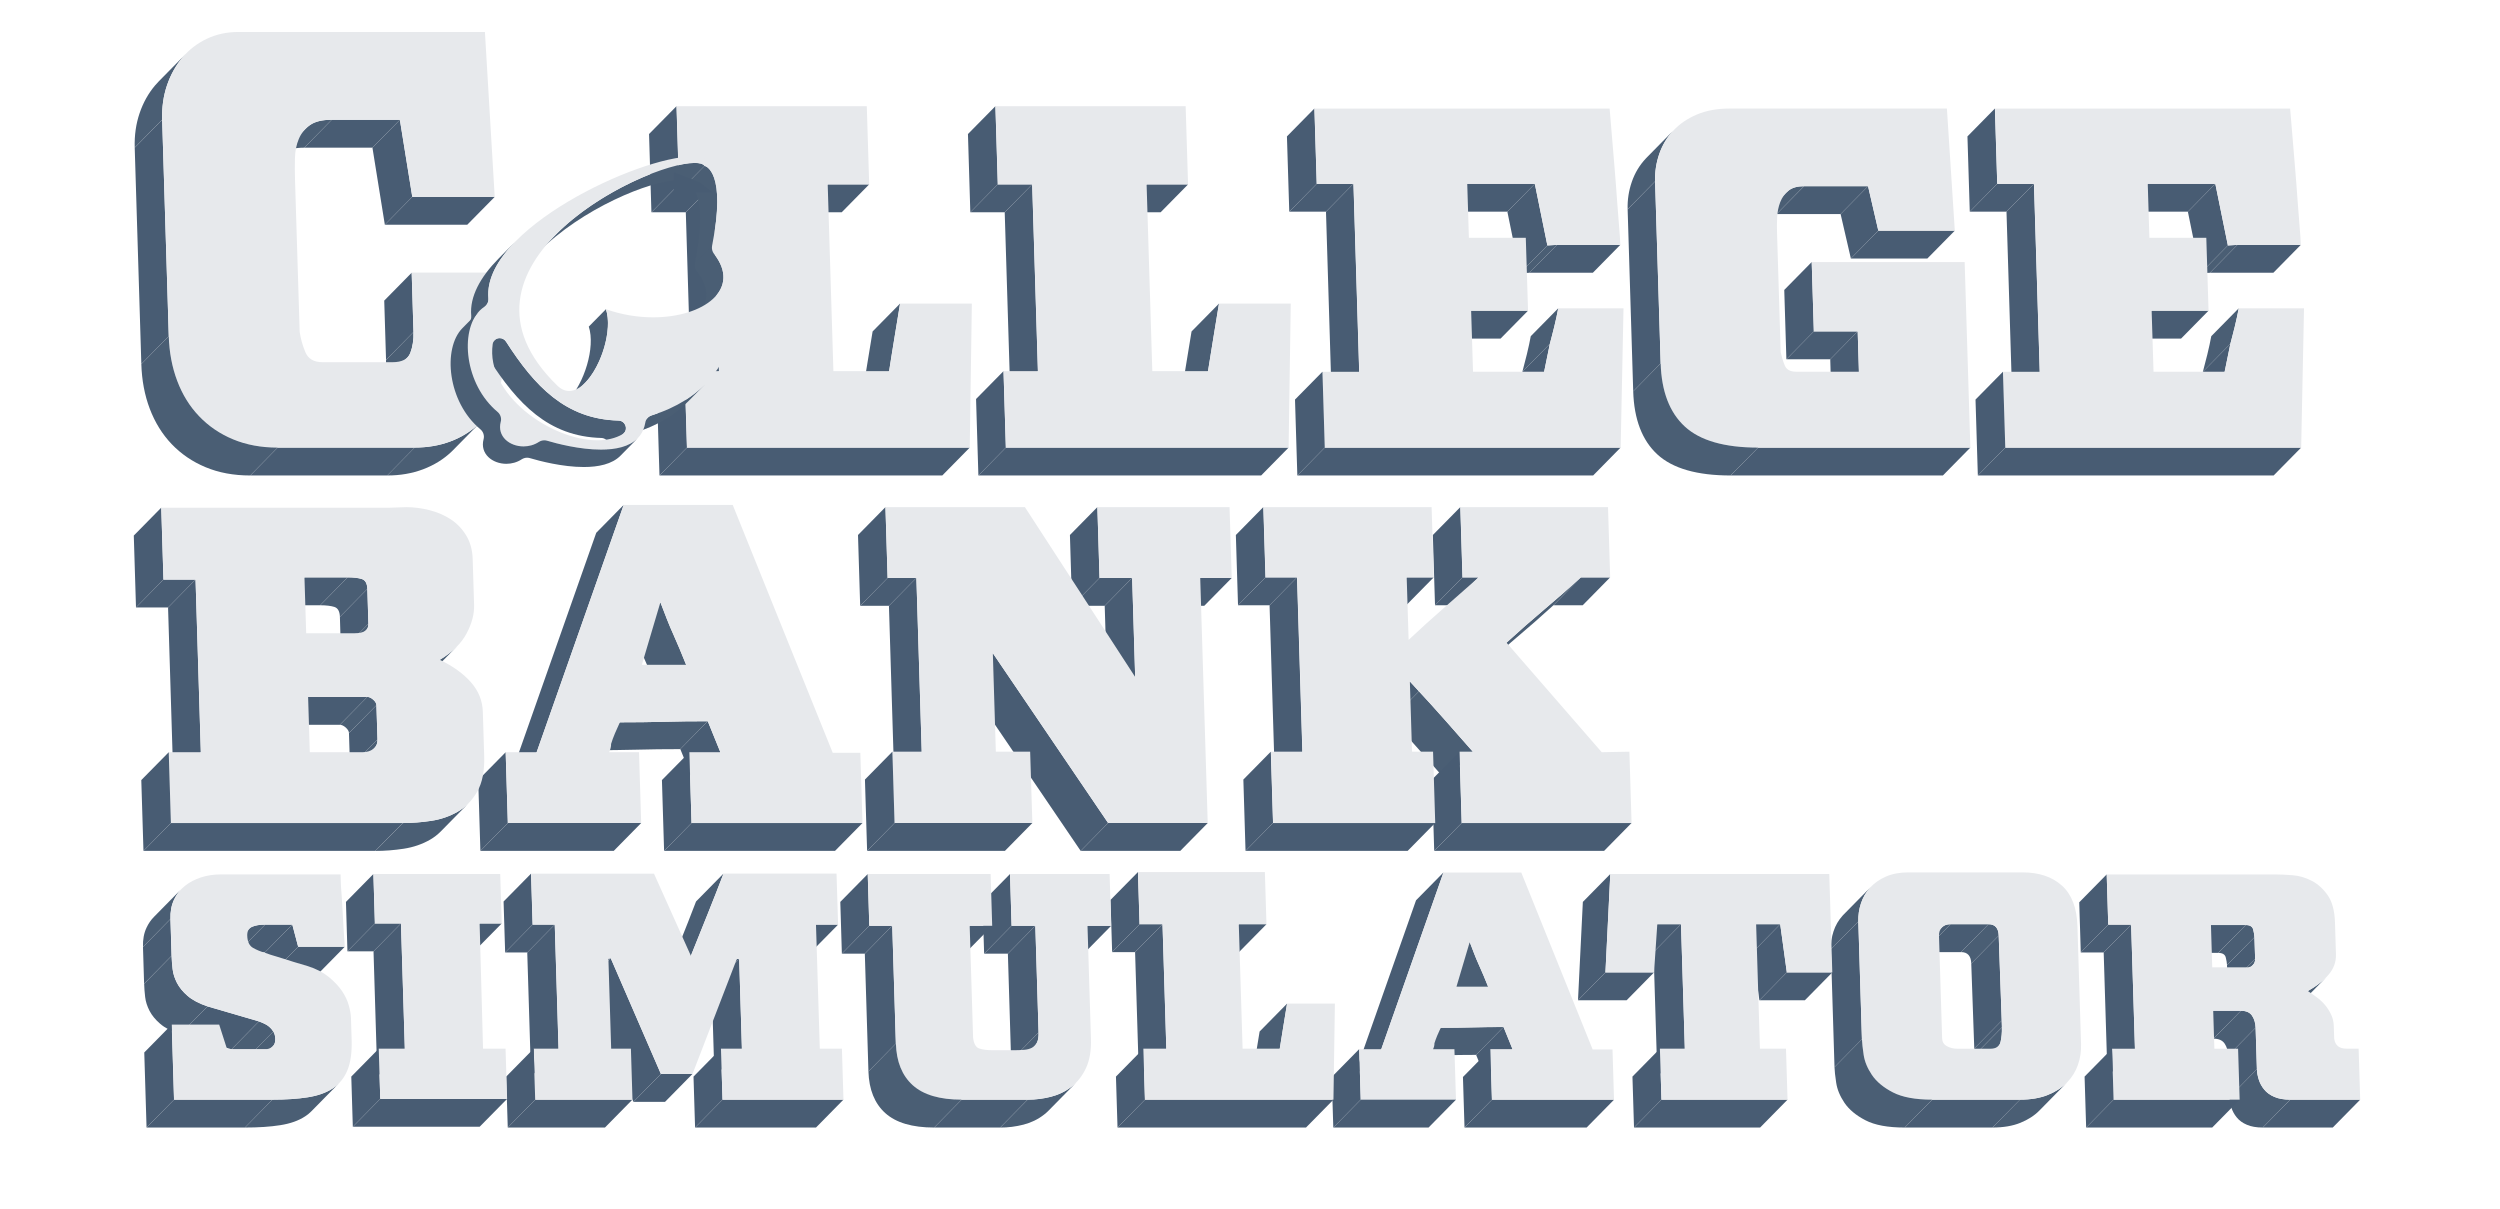 <?xml version="1.0" encoding="UTF-8"?>
<svg id="d" data-name="txt" xmlns="http://www.w3.org/2000/svg" xmlns:xlink="http://www.w3.org/1999/xlink" viewBox="0 0 622.99 301.26">
  <defs>
    <style>
      .bj {
        clip-path: url(#ba);
      }

      .bk {
        clip-path: url(#ay);
      }

      .bl {
        clip-path: url(#an);
      }

      .bm {
        clip-path: url(#t);
      }

      .bn {
        clip-path: url(#i);
      }

      .bo {
        clip-path: url(#af);
      }

      .bp {
        clip-path: url(#x);
      }

      .bq {
        clip-path: url(#k);
      }

      .br {
        clip-path: url(#q);
      }

      .bs {
        clip-path: url(#ar);
      }

      .bt {
        clip-path: url(#bb);
      }

      .bu {
        clip-path: url(#m);
      }

      .bv {
        clip-path: url(#f);
      }

      .bw {
        fill: #485c73;
      }

      .bx {
        clip-path: url(#j);
      }

      .by {
        clip-path: url(#aa);
      }

      .bz {
        clip-path: url(#ai);
      }

      .ca {
        clip-path: url(#bc);
      }

      .cb {
        clip-path: url(#ac);
      }

      .cc {
        clip-path: url(#ad);
      }

      .cd {
        clip-path: url(#bi);
      }

      .ce {
        clip-path: url(#al);
      }

      .cf {
        clip-path: url(#ax);
      }

      .cg {
        clip-path: url(#av);
      }

      .ch {
        clip-path: url(#bg);
      }

      .ci {
        fill: none;
      }

      .cj {
        clip-path: url(#am);
      }

      .ck {
        clip-path: url(#aq);
      }

      .cl {
        clip-path: url(#p);
      }

      .cm {
        clip-path: url(#h);
      }

      .cn {
        clip-path: url(#ak);
      }

      .co {
        clip-path: url(#ag);
      }

      .cp {
        clip-path: url(#o);
      }

      .cq {
        isolation: isolate;
      }

      .cr {
        clip-path: url(#v);
      }

      .cs {
        clip-path: url(#bd);
      }

      .ct {
        clip-path: url(#n);
      }

      .cu {
        fill: #4a5e74;
      }

      .cv {
        clip-path: url(#be);
      }

      .cw {
        clip-path: url(#r);
      }

      .cx {
        clip-path: url(#s);
      }

      .cy {
        clip-path: url(#az);
      }

      .cz {
        clip-path: url(#at);
      }

      .da {
        clip-path: url(#g);
      }

      .db {
        clip-path: url(#z);
      }

      .dc {
        clip-path: url(#ao);
      }

      .dd {
        clip-path: url(#ap);
      }

      .de {
        clip-path: url(#l);
      }

      .df {
        clip-path: url(#ae);
      }

      .dg {
        clip-path: url(#e);
      }

      .dh {
        clip-path: url(#au);
      }

      .di {
        clip-path: url(#aj);
      }

      .dj {
        clip-path: url(#w);
      }

      .dk {
        fill: #e7e9ec;
      }

      .dl {
        clip-path: url(#ab);
      }

      .dm {
        clip-path: url(#bf);
      }

      .dn {
        clip-path: url(#ah);
      }

      .do {
        clip-path: url(#y);
      }

      .dp {
        clip-path: url(#as);
      }

      .dq {
        clip-path: url(#u);
      }

      .dr {
        clip-path: url(#bh);
      }

      .ds {
        clip-path: url(#aw);
      }
    </style>
    <clipPath id="e">
      <path class="ci" d="M557.55,61.02l-6.84,6.95c-.19,0-.59.03-1.18.07-.59.05-.99.07-1.19.07l6.84-6.95c.2,0,.59-.02,1.19-.07.58-.04.98-.07,1.18-.07Z"/>
    </clipPath>
    <clipPath id="f">
      <path class="ci" d="M555.79,85.69l-6.84,6.95c.35-1.28.72-2.73,1.12-4.36.39-1.62.72-3.12.97-4.5l6.84-6.95c-.25,1.38-.58,2.88-.97,4.5-.39,1.63-.77,3.08-1.12,4.36Z"/>
    </clipPath>
    <clipPath id="g">
      <path class="ci" d="M438.29,54.95l6.84-6.95c.17-.18.36-.34.55-.5.92-.74,2.21-1.11,3.88-1.11l-6.84,6.95c-1.68,0-2.97.36-3.88,1.11-.19.16-.38.32-.55.5Z"/>
    </clipPath>
    <clipPath id="h">
      <path class="ci" d="M410.43,39.18l6.84-6.95c-.09.09-.17.18-.26.27-1.58,1.68-2.75,3.62-3.52,5.83s-1.12,4.51-1.05,6.87l-6.84,6.95c-.07-2.36.28-4.65,1.05-6.87s1.94-4.16,3.52-5.83c.09-.09.17-.18.26-.27Z"/>
    </clipPath>
    <clipPath id="i">
      <path class="ci" d="M438.11,111.54l-6.84,6.95c-8.37,0-14.46-1.75-18.26-5.25-3.79-3.49-5.81-8.74-6.02-15.73l6.84-6.95c.21,6.99,2.23,12.24,6.02,15.73,3.8,3.5,9.89,5.25,18.26,5.25Z"/>
    </clipPath>
    <clipPath id="j">
      <path class="ci" d="M387.97,61.02l-6.84,6.95c-.2,0-.59.03-1.18.07-.59.05-.99.07-1.19.07l6.84-6.95c.2,0,.59-.02,1.19-.07.58-.04.97-.07,1.18-.07Z"/>
    </clipPath>
    <clipPath id="k">
      <path class="ci" d="M386.21,85.69l-6.84,6.95c.35-1.28.72-2.73,1.12-4.36.39-1.62.72-3.12.97-4.5l6.84-6.95c-.25,1.38-.58,2.88-.97,4.5-.39,1.63-.77,3.08-1.12,4.36Z"/>
    </clipPath>
    <clipPath id="l">
      <path class="ci" d="M301.03,92.49l-6.84,6.95c.41-2.66.87-5.5,1.37-8.5.49-3,.95-5.78,1.37-8.34l6.84-6.95c-.42,2.56-.87,5.34-1.37,8.34-.5,3-.96,5.84-1.37,8.5Z"/>
    </clipPath>
    <clipPath id="m">
      <path class="ci" d="M221.56,92.49l-6.84,6.95c.41-2.66.86-5.5,1.36-8.5.5-3,.96-5.78,1.37-8.34l6.84-6.95c-.41,2.56-.86,5.34-1.37,8.34-.5,3-.96,5.84-1.36,8.5Z"/>
    </clipPath>
    <clipPath id="n">
      <path class="ci" d="M393.94,143.88l-6.84,6.95c-3.13,2.85-6.19,5.54-9.2,8.07-3,2.53-6.11,5.26-9.33,8.2l6.84-6.95c3.22-2.94,6.33-5.67,9.33-8.2,3.01-2.53,6.07-5.22,9.2-8.07Z"/>
    </clipPath>
    <clipPath id="o">
      <path class="ci" d="M367.01,187.31l-6.84,6.95c-2-2.3-4.29-4.9-6.86-7.79-2.57-2.9-4.75-5.31-6.56-7.24l6.84-6.95c1.81,1.93,3.99,4.34,6.56,7.24,2.57,2.89,4.86,5.5,6.86,7.79Z"/>
    </clipPath>
    <clipPath id="p">
      <path class="ci" d="M170.98,165.66l-6.84,6.95c-.59-1.46-1.14-2.8-1.64-4-.5-1.19-1.01-2.38-1.55-3.58-.54-1.2-1.07-2.44-1.57-3.72-.5-1.29-1.05-2.71-1.65-4.27l6.84-6.95c.6,1.56,1.15,2.99,1.65,4.27.5,1.29,1.03,2.53,1.57,3.72.54,1.2,1.06,2.39,1.55,3.58.5,1.2,1.04,2.53,1.64,4Z"/>
    </clipPath>
    <clipPath id="q">
      <path class="ci" d="M176.37,179.73l-6.84,6.95c-3.86,0-7.51.04-10.96.14-3.44.09-7.1.13-10.95.13l6.84-6.95c3.86,0,7.51-.04,10.95-.13,3.44-.1,7.1-.14,10.96-.14Z"/>
    </clipPath>
    <clipPath id="r">
      <path class="ci" d="M113.79,161.16l-6.84,6.95c-1.15,1.16-2.55,2.25-4.2,3.26l6.84-6.95c1.66-1.01,3.06-2.1,4.2-3.26Z"/>
    </clipPath>
    <clipPath id="s">
      <path class="ci" d="M91.54,146.77l-6.84,6.95c-.04-1.37-.5-2.21-1.39-2.48-.88-.27-2.05-.41-3.52-.41l6.84-6.95c1.47,0,2.65.13,3.52.41.89.27,1.35,1.11,1.39,2.48Z"/>
    </clipPath>
    <clipPath id="t">
      <path class="ci" d="M91.27,156.99l-6.84,6.95c.37-.38.55-.89.53-1.53l6.84-6.95c.02.64-.16,1.15-.53,1.53Z"/>
    </clipPath>
    <clipPath id="u">
      <path class="ci" d="M93.8,175.73l-6.84,6.95c-.01-.46-.29-.92-.8-1.38-.52-.45-1-.68-1.47-.68l6.84-6.95c.46,0,.95.23,1.47.68.52.46.79.92.8,1.38Z"/>
    </clipPath>
    <clipPath id="v">
      <path class="ci" d="M93.33,186.36l-6.84,6.95c.52-.53.77-1.22.74-2.09l6.84-6.95c.03.87-.22,1.56-.74,2.09Z"/>
    </clipPath>
    <clipPath id="w">
      <path class="ci" d="M116.7,200.22l-6.84,6.95c-.8.81-1.68,1.49-2.64,2.05-1.99,1.15-4.2,1.91-6.61,2.28-2.43.37-4.79.55-7.08.55l6.84-6.95c2.3,0,4.66-.18,7.08-.55,2.42-.36,4.63-1.13,6.61-2.28.97-.56,1.85-1.24,2.64-2.05Z"/>
    </clipPath>
    <clipPath id="x">
      <path class="ci" d="M561.8,233.55l-6.84,6.95c-.02-.52-.12-1.16-.31-1.91-.19-.75-.81-1.13-1.86-1.13l6.84-6.95c1.05,0,1.67.38,1.86,1.13.18.75.29,1.39.31,1.91Z"/>
    </clipPath>
    <clipPath id="y">
      <path class="ci" d="M579.59,243.64l-6.84,6.95c-1.2,1.22-2.7,2.32-4.49,3.32l6.84-6.95c1.78-1,3.28-2.1,4.49-3.32Z"/>
    </clipPath>
    <clipPath id="z">
      <path class="ci" d="M561.41,240.46l-6.84,6.95s0,0,.01-.01c.38-.39.57-.89.55-1.47l6.84-6.95c.02.58-.17,1.08-.55,1.47,0,0,0,0-.01.01Z"/>
    </clipPath>
    <clipPath id="aa">
      <path class="ci" d="M562.09,256.11l-6.84,6.95c-.04-1.18-.33-2.18-.88-3s-1.48-1.23-2.79-1.23l6.84-6.95c1.31,0,2.25.41,2.79,1.23s.84,1.83.88,3Z"/>
    </clipPath>
    <clipPath id="ab">
      <path class="ci" d="M570.72,274.03l-6.84,6.95c-1.58,0-2.9-.23-3.96-.69-1.07-.45-1.9-1.06-2.52-1.82-.62-.75-1.07-1.58-1.35-2.46-.29-.89-.45-1.75-.48-2.61l6.84-6.95c.03.85.19,1.72.48,2.61.28.89.73,1.71,1.35,2.46.62.75,1.45,1.36,2.52,1.82,1.06.46,2.38.69,3.96.69Z"/>
    </clipPath>
    <clipPath id="ac">
      <path class="ci" d="M498.07,233.16l-6.84,6.95c-.06-1.91-.91-2.85-2.55-2.85l6.84-6.95c1.64,0,2.49.95,2.55,2.85Z"/>
    </clipPath>
    <clipPath id="ad">
      <path class="ci" d="M477.11,238.02l6.84-6.95c.5-.51,1.21-.76,2.11-.76l-6.84,6.95c-.91,0-1.61.25-2.11.76Z"/>
    </clipPath>
    <clipPath id="ae">
      <path class="ci" d="M498.01,260.66l-6.84,6.95c.26-.26.43-.59.53-1,.26-1.12.37-2.33.33-3.64l6.84-6.95c.04,1.31-.07,2.53-.33,3.64-.1.41-.27.74-.53,1Z"/>
    </clipPath>
    <clipPath id="af">
      <path class="ci" d="M459.44,227.89l6.84-6.95c-.08.08-.16.17-.24.25-1.05,1.15-1.81,2.46-2.29,3.94-.48,1.48-.7,2.98-.65,4.48l-6.84,6.95c-.05-1.51.17-3,.65-4.48.48-1.47,1.24-2.78,2.29-3.94.08-.09.16-.17.24-.25Z"/>
    </clipPath>
    <clipPath id="ag">
      <path class="ci" d="M515.03,269.81l-6.84,6.95c-1.23,1.25-2.81,2.26-4.72,3.04s-4.26,1.18-6.96,1.18l6.84-6.95c2.69,0,5.01-.39,6.96-1.18s3.49-1.79,4.72-3.04Z"/>
    </clipPath>
    <clipPath id="ah">
      <path class="ci" d="M481.49,274.03l-6.84,6.95c-4.2,0-7.46-.6-9.8-1.82-2.34-1.21-4.07-2.66-5.21-4.33-1.13-1.68-1.82-3.35-2.07-5.03-.26-1.68-.39-2.97-.42-3.89l6.84-6.95c.03.92.17,2.22.42,3.89.25,1.68.94,3.35,2.07,5.03,1.14,1.68,2.87,3.12,5.21,4.33,2.33,1.21,5.6,1.82,9.8,1.82Z"/>
    </clipPath>
    <clipPath id="ai">
      <path class="ci" d="M370.83,245.87l-6.84,6.95c-.43-1.05-.81-2-1.17-2.85-.36-.85-.73-1.7-1.12-2.56-.39-.85-.76-1.74-1.12-2.66-.36-.91-.75-1.93-1.17-3.05l6.84-6.95c.42,1.12.82,2.14,1.17,3.05.36.92.73,1.81,1.12,2.66.38.86.75,1.71,1.12,2.56.35.85.74,1.81,1.17,2.85Z"/>
    </clipPath>
    <clipPath id="aj">
      <path class="ci" d="M374.68,255.92l-6.84,6.95c-2.76,0-5.37.04-7.83.1-2.45.06-5.07.1-7.82.1l6.84-6.95c2.76,0,5.37-.04,7.82-.1,2.46-.06,5.08-.1,7.83-.1Z"/>
    </clipPath>
    <clipPath id="ak">
      <path class="ci" d="M318.91,261.33l-6.84,6.95c.27-1.77.57-3.66.91-5.66.33-2,.64-3.86.91-5.57l6.84-6.95c-.28,1.71-.58,3.56-.91,5.57-.34,2-.63,3.89-.91,5.66Z"/>
    </clipPath>
    <clipPath id="al">
      <path class="ci" d="M257.87,260.58l-6.84,6.95c.23-.23.42-.51.57-.83.27-.59.4-1.41.37-2.46l6.84-6.95c.03,1.05-.09,1.87-.37,2.46-.15.32-.34.6-.57.83Z"/>
    </clipPath>
    <clipPath id="am">
      <path class="ci" d="M268.14,269.81l-6.84,6.95c-.34.35-.71.67-1.09.97-1.51,1.19-3.22,2.02-5.14,2.52-1.92.49-3.86.74-5.84.74l6.84-6.95c1.98,0,3.92-.25,5.84-.74,1.93-.5,3.64-1.33,5.14-2.52.38-.3.75-.62,1.09-.97Z"/>
    </clipPath>
    <clipPath id="an">
      <path class="ci" d="M239.63,274.03l-6.84,6.95c-5.45,0-9.51-1.2-12.17-3.59-2.67-2.4-4.07-5.87-4.21-10.4l6.84-6.95c.14,4.53,1.54,7.99,4.21,10.4,2.66,2.39,6.72,3.59,12.17,3.59Z"/>
    </clipPath>
    <clipPath id="ao">
      <path class="ci" d="M172.15,238.19l-6.84,6.95c1.34-3.35,2.72-6.76,4.12-10.25,1.4-3.47,2.74-6.9,4.02-10.24l6.84-6.95c-1.28,3.34-2.62,6.76-4.02,10.24-1.4,3.48-2.78,6.9-4.12,10.25Z"/>
    </clipPath>
    <clipPath id="ap">
      <path class="ci" d="M152.18,238.77l-6.84,6.95c-.19.09-.32.1-.58.1l6.84-6.95c.26,0,.39,0,.58-.1Z"/>
    </clipPath>
    <clipPath id="aq">
      <path class="ci" d="M55.34,238.32l6.84-6.95c.17-.18.39-.32.64-.43.84-.36,1.92-.54,3.24-.54l-6.84,6.95c-1.31,0-2.4.18-3.24.54-.25.11-.46.25-.64.43Z"/>
    </clipPath>
    <clipPath id="ar">
      <path class="ci" d="M38.37,228.47l6.84-6.95c-.76.77-1.37,1.66-1.85,2.68-.65,1.37-.95,2.99-.89,4.82l-6.84,6.95c-.06-1.83.24-3.45.89-4.82.48-1.02,1.09-1.91,1.85-2.68Z"/>
    </clipPath>
    <clipPath id="as">
      <path class="ci" d="M68.1,257.04l-6.84,6.95c-.32-.49-.67-.9-1.07-1.22-.4-.33-.84-.59-1.3-.79-.47-.2-.87-.36-1.2-.5l6.84-6.95c.33.13.74.29,1.2.5.46.19.9.46,1.3.79.41.33.76.74,1.07,1.22Z"/>
    </clipPath>
    <clipPath id="at">
      <path class="ci" d="M68.05,260.65l-6.84,6.95c.39-.39.57-.99.55-1.79-.02-.72-.19-1.33-.5-1.83l6.84-6.95c.31.5.48,1.11.5,1.83.02.79-.16,1.39-.55,1.79Z"/>
    </clipPath>
    <clipPath id="au">
      <path class="ci" d="M51.71,250.79l-6.84,6.95c-2.12-.73-3.78-1.6-4.95-2.61-1.18-1.01-2.07-2.1-2.66-3.24-.59-1.15-.96-2.3-1.09-3.45-.13-1.15-.22-2.25-.25-3.3l6.84-6.95c.03,1.05.12,2.14.25,3.3.13,1.15.5,2.3,1.09,3.45.59,1.14,1.48,2.23,2.66,3.24,1.17,1.02,2.83,1.89,4.95,2.61Z"/>
    </clipPath>
    <clipPath id="av">
      <path class="ci" d="M84.44,269.97l-6.84,6.95c-.46.47-.97.89-1.53,1.25-1.64,1.09-3.72,1.83-6.23,2.22-2.51.4-5.45.59-8.8.59l6.84-6.95c3.35,0,6.29-.19,8.8-.59,2.51-.39,4.59-1.13,6.23-2.22.56-.37,1.07-.79,1.53-1.25Z"/>
    </clipPath>
    <clipPath id="aw">
      <path class="ci" d="M69.29,39.06l6.84-6.95c.33-.34.7-.65,1.1-.93,1.25-.89,3.06-1.33,5.43-1.33l-6.84,6.95c-2.37,0-4.18.44-5.43,1.33-.4.28-.77.59-1.1.93Z"/>
    </clipPath>
    <clipPath id="ax">
      <path class="ci" d="M101.54,89.08l-6.84,6.95c.3-.31.54-.67.7-1.1.59-1.52.86-3.27.8-5.24l6.84-6.95c.06,1.97-.21,3.71-.8,5.24-.17.43-.4.79-.7,1.1Z"/>
    </clipPath>
    <clipPath id="ay">
      <path class="ci" d="M39.57,20.26l6.84-6.95c-.32.33-.64.67-.94,1.03-1.67,1.98-2.95,4.28-3.86,6.94-.9,2.66-1.3,5.52-1.21,8.57l-6.84,6.95c-.09-3.05.31-5.91,1.21-8.57.9-2.66,2.19-4.96,3.86-6.94.3-.36.61-.7.94-1.03Z"/>
    </clipPath>
    <clipPath id="az">
      <path class="ci" d="M119.72,105.25l-6.84,6.95c-.13.13-.26.26-.39.38-1.96,1.87-4.31,3.32-7.04,4.36-2.73,1.03-5.71,1.55-8.97,1.55l6.84-6.95c3.25,0,6.24-.52,8.97-1.55,2.72-1.04,5.07-2.49,7.04-4.36.13-.13.26-.25.39-.38Z"/>
    </clipPath>
    <clipPath id="ba">
      <path class="ci" d="M69.2,111.54l-6.84,6.95c-4.13,0-7.85-.69-11.14-2.07-3.29-1.37-6.1-3.3-8.45-5.76-2.34-2.46-4.15-5.39-5.44-8.78-1.29-3.4-1.99-7.12-2.11-11.16l6.84-6.95c.12,4.04.82,7.76,2.11,11.16,1.28,3.39,3.09,6.33,5.44,8.78,2.34,2.46,5.16,4.39,8.45,5.76,3.3,1.38,7.01,2.07,11.14,2.07Z"/>
    </clipPath>
    <clipPath id="bb">
      <path class="ci" d="M177.45,61.3l-4.28,4.34c3.66-18.46-1.59-19.89-1.87-19.97l4.28-4.34c.28.08,5.53,1.51,1.87,19.97Z"/>
    </clipPath>
    <clipPath id="bc">
      <path class="ci" d="M178.03,74.14l-4.28,4.34c2.78-2.82,3.25-6.64-.1-10.88-.43-.55-.6-1.28-.48-1.95l4.28-4.34c-.12.67.04,1.4.48,1.95,3.35,4.24,2.88,8.06.1,10.88Z"/>
    </clipPath>
    <clipPath id="bd">
      <path class="ci" d="M134.18,62.85l4.28-4.34c10.74-10.9,28.03-17.91,34.66-17.91,1.22,0,2.08.24,2.47.73l-4.28,4.34c-.39-.5-1.25-.73-2.47-.73-6.63,0-23.92,7.01-34.66,17.91Z"/>
    </clipPath>
    <clipPath id="be">
      <path class="ci" d="M175.73,95.73l-4.28,4.34c-3.2,3.25-7.55,6-13.34,7.78-.38.12-.71.32-.98.59l4.28-4.34c.26-.27.6-.47.98-.59,5.79-1.79,10.14-4.53,13.34-7.78Z"/>
    </clipPath>
    <clipPath id="bf">
      <path class="ci" d="M145.83,95.37l-4.28,4.34c4-4.06,6.88-13.15,5.17-18.32l4.28-4.34c1.72,5.17-1.17,14.27-5.17,18.32Z"/>
    </clipPath>
    <clipPath id="bg">
      <path class="ci" d="M121.07,76.17l-4.28,4.34c.47-.47.7-1.14.64-1.84-.43-4.78,2.31-9.66,6.78-14.2l4.28-4.34c-4.47,4.54-7.22,9.42-6.78,14.2.06.7-.17,1.36-.64,1.84Z"/>
    </clipPath>
    <clipPath id="bh">
      <path class="ci" d="M155.5,107.9l-4.28,4.34c1.04-1.06.3-3.05-1.37-3.1-13.21-.35-20.9-8.57-28.02-19.66-.39-.6-1-.88-1.59-.88-.48,0-.94.18-1.27.52l4.28-4.34c.33-.34.8-.52,1.27-.52.59,0,1.2.28,1.59.88,7.12,11.09,14.81,19.31,28.02,19.66,1.67.05,2.41,2.04,1.37,3.1Z"/>
    </clipPath>
    <clipPath id="bi">
      <path class="ci" d="M158.9,109.22l-4.28,4.34c-2.09,2.12-5.52,2.82-9.14,2.82-5.35,0-11.1-1.52-13.48-2.23-.22-.06-.43-.09-.65-.09-.47,0-.93.14-1.33.39-1.19.78-2.54,1.13-3.84,1.13-3.47,0-6.64-2.48-5.67-6.14.24-.9-.08-1.88-.83-2.49-8.18-6.8-9.42-20.12-4.45-25.17l4.28-4.34c-4.97,5.05-3.73,18.37,4.45,25.17.75.61,1.07,1.59.83,2.49-.97,3.66,2.2,6.14,5.67,6.14,1.31,0,2.66-.35,3.84-1.13.4-.25.86-.39,1.33-.39.22,0,.44.03.65.09,2.38.71,8.13,2.23,13.48,2.23,3.62,0,7.06-.7,9.14-2.82Z"/>
    </clipPath>
  </defs>
  <g>
    <g class="cq">
      <polygon class="bw" points="573.35 61.02 566.51 67.97 550.71 67.97 557.55 61.02 573.35 61.02"/>
      <g class="cq">
        <g class="dg">
          <g class="cq">
            <path class="cu" d="M557.55,61.02l-6.84,6.95c-.19,0-.59.03-1.18.07-.59.05-.99.07-1.19.07l6.84-6.95c.19,0,.59-.02,1.19-.07.58-.04.98-.07,1.18-.07"/>
          </g>
        </g>
      </g>
      <polygon class="bw" points="555.18 61.16 548.34 68.11 545.21 52.75 552.05 45.8 555.18 61.16"/>
      <polygon class="bw" points="552.05 45.8 545.21 52.75 528.37 52.75 535.21 45.8 552.05 45.8"/>
      <g class="cq">
        <g class="bv">
          <g class="cq">
            <path class="cu" d="M555.79,85.69l-6.84,6.95c.35-1.28.72-2.73,1.12-4.36.39-1.62.72-3.12.97-4.5l6.84-6.95c-.25,1.38-.58,2.88-.97,4.5-.39,1.63-.77,3.08-1.12,4.36"/>
          </g>
        </g>
      </g>
      <polygon class="bw" points="554.37 92.63 547.53 99.57 548.95 92.63 555.79 85.69 554.37 92.63"/>
      <polygon class="bw" points="550.36 77.42 543.52 84.37 529.34 84.37 536.18 77.42 550.36 77.42"/>
      <polygon class="bw" points="497.7 45.8 490.86 52.75 490.28 33.99 497.12 27.04 497.7 45.8"/>
      <polygon class="bw" points="506.85 45.8 500.01 52.75 490.86 52.75 497.7 45.8 506.85 45.8"/>
      <polygon class="bw" points="508.29 92.63 501.45 99.57 500.01 52.75 506.85 45.8 508.29 92.63"/>
      <polygon class="bw" points="573.43 111.54 566.58 118.49 492.87 118.49 499.71 111.54 573.43 111.54"/>
      <path class="dk" d="M570.69,27.04c.46,5.52.85,10.15,1.16,13.89.31,3.75.56,6.9.73,9.46.18,2.56.34,4.65.49,6.28.15,1.62.24,3.08.28,4.36h-15.8c-.19,0-.59.03-1.18.07-.59.05-.99.07-1.19.07l-3.13-15.36h-16.84s.41,13.45.41,13.45h14.18s.56,18.17.56,18.17h-14.18s.47,15.21.47,15.21h17.73s1.42-6.94,1.42-6.94c.35-1.28.72-2.73,1.12-4.36.39-1.62.72-3.12.97-4.5h16.26s-.71,34.72-.71,34.72h-73.72s-.58-18.91-.58-18.91h9.16s-1.43-46.82-1.43-46.82h-9.16s-.57-18.76-.57-18.76h73.57Z"/>
      <polygon class="bw" points="499.71 111.54 492.87 118.49 492.29 99.57 499.13 92.63 499.71 111.54"/>
    </g>
    <g class="cq">
      <polygon class="bw" points="487.13 57.48 480.29 64.42 461.23 64.42 468.07 57.48 487.13 57.48"/>
      <polygon class="bw" points="468.07 57.48 461.23 64.42 458.67 53.34 465.51 46.4 468.07 57.48"/>
      <polygon class="bw" points="465.51 46.4 458.67 53.34 442.72 53.34 449.56 46.4 465.51 46.4"/>
      <g class="cq">
        <g class="da">
          <g class="cq">
            <path class="cu" d="M449.56,46.4l-6.84,6.95c-1.68,0-2.97.36-3.88,1.11-.19.16-.38.32-.55.5l6.84-6.95c.17-.18.36-.34.55-.5.92-.74,2.21-1.11,3.88-1.11"/>
          </g>
        </g>
      </g>
      <polygon class="bw" points="463.23 92.63 456.39 99.57 456.09 89.53 462.93 82.59 463.23 92.63"/>
      <polygon class="bw" points="452 82.59 445.16 89.53 444.63 72.25 451.47 65.3 452 82.59"/>
      <polygon class="bw" points="462.93 82.59 456.09 89.53 445.16 89.53 452 82.59 462.93 82.59"/>
      <g class="cq">
        <g class="cm">
          <g class="cq">
            <path class="cu" d="M412.44,45.21l-6.84,6.95c-.07-2.36.28-4.65,1.05-6.87s1.94-4.16,3.52-5.83c.09-.09.17-.18.26-.27l6.84-6.95c-.09.09-.17.18-.26.27-1.58,1.68-2.75,3.62-3.52,5.83s-1.12,4.51-1.05,6.87"/>
          </g>
        </g>
      </g>
      <polygon class="bw" points="491 111.54 484.16 118.49 431.27 118.49 438.11 111.54 491 111.54"/>
      <polygon class="bw" points="413.83 90.56 406.99 97.51 405.6 52.16 412.44 45.21 413.83 90.56"/>
      <path class="dk" d="M485.16,27.04l1.97,30.44h-19.06s-2.56-11.08-2.56-11.08h-15.95c-1.68,0-2.97.36-3.88,1.11-.92.74-1.6,1.69-2.06,2.88-.45,1.18-.71,2.46-.77,3.84-.06,1.38-.06,2.66-.02,3.84l.91,29.69c.23,1.09.55,2.17.99,3.25.42,1.09,1.38,1.62,2.85,1.62h15.66s-.31-10.04-.31-10.04h-10.93s-.53-17.28-.53-17.28h38.11s1.42,46.24,1.42,46.24h-52.89c-8.37,0-14.46-1.75-18.26-5.25-3.79-3.49-5.81-8.74-6.02-15.73l-1.39-45.35c-.07-2.36.28-4.65,1.05-6.87s1.94-4.16,3.52-5.83c1.57-1.68,3.52-3,5.86-3.99,2.33-.98,5.02-1.48,8.07-1.48h54.22Z"/>
      <g class="cq">
        <g class="bn">
          <g class="cq">
            <path class="cu" d="M438.11,111.54l-6.84,6.95c-8.37,0-14.46-1.75-18.26-5.25-3.79-3.49-5.81-8.74-6.02-15.73l6.84-6.95c.21,6.99,2.23,12.24,6.02,15.73,3.8,3.5,9.89,5.25,18.26,5.25"/>
          </g>
        </g>
      </g>
    </g>
    <g class="cq">
      <polygon class="bw" points="403.77 61.02 396.93 67.97 381.12 67.97 387.97 61.02 403.77 61.02"/>
      <g class="cq">
        <g class="bx">
          <g class="cq">
            <path class="cu" d="M387.97,61.02l-6.84,6.95c-.2,0-.59.03-1.18.07-.59.05-.99.07-1.19.07l6.84-6.95c.2,0,.59-.02,1.19-.07.58-.04.97-.07,1.18-.07"/>
          </g>
        </g>
      </g>
      <polygon class="bw" points="385.6 61.16 378.76 68.11 375.63 52.75 382.47 45.8 385.6 61.16"/>
      <polygon class="bw" points="382.47 45.8 375.63 52.75 358.79 52.75 365.63 45.8 382.47 45.8"/>
      <g class="cq">
        <g class="bq">
          <g class="cq">
            <path class="cu" d="M386.21,85.69l-6.84,6.95c.35-1.28.72-2.73,1.12-4.36.39-1.62.72-3.12.97-4.5l6.84-6.95c-.25,1.38-.58,2.88-.97,4.5-.39,1.63-.77,3.08-1.12,4.36"/>
          </g>
        </g>
      </g>
      <polygon class="bw" points="384.79 92.63 377.95 99.57 379.37 92.63 386.21 85.69 384.79 92.63"/>
      <polygon class="bw" points="380.78 77.42 373.94 84.37 359.76 84.37 366.6 77.42 380.78 77.42"/>
      <polygon class="bw" points="328.12 45.8 321.28 52.75 320.7 33.99 327.54 27.04 328.12 45.8"/>
      <polygon class="bw" points="337.27 45.8 330.43 52.75 321.28 52.75 328.12 45.8 337.27 45.8"/>
      <polygon class="bw" points="338.7 92.63 331.86 99.57 330.43 52.75 337.27 45.8 338.7 92.63"/>
      <polygon class="bw" points="403.84 111.54 397 118.49 323.29 118.49 330.13 111.54 403.84 111.54"/>
      <path class="dk" d="M401.11,27.04c.46,5.52.85,10.15,1.16,13.89.31,3.75.56,6.9.73,9.46.18,2.56.34,4.65.49,6.28.15,1.62.24,3.08.28,4.36h-15.8c-.2,0-.59.03-1.18.07-.59.05-.99.07-1.19.07l-3.13-15.36h-16.84s.41,13.45.41,13.45h14.18s.56,18.17.56,18.17h-14.18s.47,15.21.47,15.21h17.73s1.42-6.94,1.42-6.94c.35-1.28.72-2.73,1.12-4.36.39-1.62.72-3.12.97-4.5h16.26s-.71,34.72-.71,34.72h-73.72s-.58-18.91-.58-18.91h9.16s-1.43-46.82-1.43-46.82h-9.16s-.57-18.76-.57-18.76h73.57Z"/>
      <polygon class="bw" points="330.13 111.54 323.29 118.49 322.71 99.57 329.55 92.63 330.13 111.54"/>
    </g>
    <g class="cq">
      <polygon class="bw" points="296.06 45.95 289.22 52.9 278.89 52.9 285.73 45.95 296.06 45.95"/>
      <g class="cq">
        <g class="de">
          <g class="cq">
            <path class="cu" d="M301.03,92.49l-6.84,6.95c.41-2.66.87-5.5,1.37-8.5.49-3,.95-5.78,1.37-8.34l6.84-6.95c-.42,2.56-.87,5.34-1.37,8.34-.5,3-.96,5.84-1.37,8.5"/>
          </g>
        </g>
      </g>
      <polygon class="bw" points="257.21 45.95 250.37 52.9 241.8 52.9 248.64 45.95 257.21 45.95"/>
      <polygon class="bw" points="248.64 45.95 241.8 52.9 241.21 33.4 248.05 26.46 248.64 45.95"/>
      <polygon class="bw" points="258.64 92.49 251.8 99.43 250.37 52.9 257.21 45.95 258.64 92.49"/>
      <polygon class="bw" points="250.65 111.54 243.81 118.49 243.23 99.43 250.07 92.49 250.65 111.54"/>
      <polygon class="bw" points="321.11 111.54 314.27 118.49 243.81 118.49 250.65 111.54 321.11 111.54"/>
      <path class="dk" d="M295.46,26.46l.6,19.5h-10.33s1.42,46.53,1.42,46.53h13.88c.41-2.66.87-5.5,1.37-8.5.49-3,.95-5.78,1.37-8.34h17.88s-.53,35.9-.53,35.9h-70.46s-.58-19.06-.58-19.06h8.57s-1.42-46.53-1.42-46.53h-8.57s-.6-19.5-.6-19.5h47.42Z"/>
    </g>
    <g class="cq">
      <polygon class="bw" points="216.59 45.95 209.75 52.9 199.41 52.9 206.25 45.95 216.59 45.95"/>
      <g class="cq">
        <g class="bu">
          <g class="cq">
            <path class="cu" d="M221.56,92.49l-6.84,6.95c.41-2.66.86-5.5,1.36-8.5.5-3,.96-5.78,1.37-8.34l6.84-6.95c-.41,2.56-.86,5.34-1.37,8.34-.5,3-.96,5.84-1.36,8.5"/>
          </g>
        </g>
      </g>
      <polygon class="bw" points="177.74 45.95 170.9 52.9 162.33 52.9 169.18 45.95 177.74 45.95"/>
      <polygon class="bw" points="169.18 45.95 162.33 52.9 161.74 33.4 168.58 26.46 169.18 45.95"/>
      <polygon class="bw" points="179.16 92.49 172.32 99.43 170.9 52.9 177.74 45.95 179.16 92.49"/>
      <polygon class="bw" points="171.18 111.54 164.34 118.49 163.76 99.43 170.6 92.49 171.18 111.54"/>
      <polygon class="bw" points="241.65 111.54 234.81 118.49 164.34 118.49 171.18 111.54 241.65 111.54"/>
      <path class="dk" d="M216,26.46l.6,19.5h-10.34s1.42,46.53,1.42,46.53h13.89c.41-2.66.86-5.5,1.36-8.5.5-3,.96-5.78,1.37-8.34h17.88s-.52,35.9-.52,35.9h-70.46s-.58-19.06-.58-19.06h8.56s-1.42-46.53-1.42-46.53h-8.56s-.6-19.5-.6-19.5h47.42Z"/>
    </g>
    <g class="cq">
      <polygon class="bw" points="401.24 143.88 394.4 150.83 387.1 150.83 393.94 143.88 401.24 143.88"/>
      <polygon class="bw" points="364.44 143.88 357.6 150.83 357.06 133.32 363.9 126.37 364.44 143.88"/>
      <polygon class="bw" points="368.43 143.88 361.59 150.83 357.6 150.83 364.44 143.88 368.43 143.88"/>
      <g class="cq">
        <g class="ct">
          <g class="cq">
            <path class="cu" d="M393.94,143.88l-6.84,6.95c-3.13,2.85-6.19,5.54-9.2,8.07-3,2.53-6.11,5.26-9.33,8.2l6.84-6.95c3.22-2.94,6.33-5.67,9.33-8.2,3.01-2.53,6.07-5.22,9.2-8.07"/>
          </g>
        </g>
      </g>
      <polygon class="bw" points="357.27 143.88 350.42 150.83 343.67 150.83 350.51 143.88 357.27 143.88"/>
      <polygon class="bw" points="353.59 172.28 346.75 179.23 344.46 176.75 351.31 169.8 353.59 172.28"/>
      <g class="cq">
        <g class="cp">
          <g class="cq">
            <path class="cu" d="M367.01,187.31l-6.84,6.95c-2-2.3-4.29-4.9-6.86-7.79-2.57-2.9-4.75-5.31-6.56-7.24l6.84-6.95c1.81,1.93,3.99,4.34,6.56,7.24,2.57,2.89,4.86,5.5,6.86,7.79"/>
          </g>
        </g>
      </g>
      <polygon class="bw" points="315.35 143.88 308.51 150.83 307.97 133.32 314.81 126.37 315.35 143.88"/>
      <polygon class="bw" points="323.21 143.88 316.37 150.83 308.51 150.83 315.35 143.88 323.21 143.88"/>
      <polygon class="bw" points="406.57 205.09 399.73 212.04 357.4 212.04 364.24 205.09 406.57 205.09"/>
      <polygon class="bw" points="364.24 205.09 357.4 212.04 356.86 194.26 363.7 187.31 364.24 205.09"/>
      <polygon class="bw" points="324.54 187.31 317.7 194.26 316.37 150.83 323.21 143.88 324.54 187.31"/>
      <polygon class="bw" points="317.23 205.09 310.38 212.04 309.84 194.26 316.68 187.31 317.23 205.09"/>
      <polygon class="bw" points="357.62 205.09 350.78 212.04 310.38 212.04 317.23 205.09 357.62 205.09"/>
      <path class="dk" d="M400.71,126.37l.54,17.51h-7.3c-3.13,2.85-6.19,5.54-9.2,8.07-3,2.53-6.11,5.26-9.33,8.2l23.72,27.3c1.01,0,2.16-.02,3.45-.07,1.28-.04,2.44-.06,3.45-.06l.54,17.78h-42.32s-.54-17.78-.54-17.78h3.31c-2-2.3-4.29-4.9-6.86-7.79-2.57-2.9-4.75-5.31-6.56-7.24l-2.28-2.48.54,17.51h5.24s.54,17.78.54,17.78h-40.4s-.54-17.78-.54-17.78h7.86s-1.33-43.43-1.33-43.43h-7.86s-.54-17.51-.54-17.51h41.91s.54,17.51.54,17.51h-6.75s.48,15.57.48,15.57c3.03-2.85,5.88-5.42,8.52-7.72,2.63-2.3,5.61-4.91,8.92-7.85h-4s-.54-17.51-.54-17.51h36.81Z"/>
    </g>
    <g class="cq">
      <polygon class="bw" points="306.94 144.02 300.1 150.96 292.25 150.96 299.09 144.02 306.94 144.02"/>
      <polygon class="bw" points="274 144.02 267.16 150.96 266.62 133.32 273.46 126.37 274 144.02"/>
      <polygon class="bw" points="282.13 144.02 275.29 150.96 267.16 150.96 274 144.02 282.13 144.02"/>
      <polygon class="bw" points="282.88 168.7 276.04 175.65 275.29 150.96 282.13 144.02 282.88 168.7"/>
      <polygon class="bw" points="221.19 144.02 214.35 150.96 213.81 133.32 220.65 126.37 221.19 144.02"/>
      <polygon class="bw" points="228.36 144.02 221.52 150.96 214.35 150.96 221.19 144.02 228.36 144.02"/>
      <polygon class="bw" points="300.96 205.09 294.12 212.04 269.3 212.04 276.14 205.09 300.96 205.09"/>
      <polygon class="bw" points="276.14 205.09 269.3 212.04 240.57 169.72 247.41 162.77 276.14 205.09"/>
      <polygon class="bw" points="229.69 187.31 222.85 194.26 221.52 150.96 228.36 144.02 229.69 187.31"/>
      <polygon class="bw" points="257.26 205.09 250.42 212.04 216.08 212.04 222.92 205.09 257.26 205.09"/>
      <polygon class="dk" points="306.4 126.37 306.94 144.02 299.09 144.02 300.96 205.09 276.14 205.09 247.41 162.77 248.16 187.31 256.71 187.31 257.26 205.09 222.92 205.09 222.38 187.31 229.69 187.31 228.36 144.02 221.19 144.02 220.65 126.37 255.4 126.37 282.88 168.7 282.13 144.02 274 144.02 273.46 126.37 306.4 126.37"/>
      <polygon class="bw" points="222.92 205.09 216.08 212.04 215.54 194.26 222.38 187.31 222.92 205.09"/>
    </g>
    <g class="cq">
      <g class="cq">
        <g class="cl">
          <g class="cq">
            <path class="cu" d="M170.98,165.66l-6.84,6.95c-.59-1.46-1.14-2.8-1.64-4-.5-1.19-1.01-2.38-1.55-3.58-.54-1.2-1.07-2.44-1.57-3.72-.5-1.29-1.05-2.71-1.65-4.27l6.84-6.95c.6,1.56,1.15,2.99,1.65,4.27.5,1.29,1.03,2.53,1.57,3.72.54,1.2,1.06,2.39,1.55,3.58.5,1.2,1.04,2.53,1.64,4"/>
          </g>
        </g>
      </g>
      <polygon class="bw" points="179.51 187.45 172.67 194.39 169.53 186.67 176.37 179.73 179.51 187.45"/>
      <g class="cq">
        <g class="br">
          <g class="cq">
            <path class="cu" d="M176.37,179.73l-6.84,6.95c-3.86,0-7.51.04-10.96.14-3.44.09-7.1.13-10.95.13l6.84-6.95c3.86,0,7.51-.04,10.95-.13,3.44-.1,7.1-.14,10.96-.14"/>
          </g>
        </g>
      </g>
      <polygon class="bw" points="214.93 205.09 208.08 212.04 165.49 212.04 172.33 205.09 214.93 205.09"/>
      <polygon class="bw" points="172.33 205.09 165.49 212.04 164.95 194.39 171.79 187.45 172.33 205.09"/>
      <polygon class="bw" points="133.73 187.45 126.89 194.39 148.58 132.77 155.42 125.82 133.73 187.45"/>
      <polygon class="bw" points="126.55 205.09 119.71 212.04 119.17 194.39 126.01 187.45 126.55 205.09"/>
      <path class="dk" d="M207.5,187.59h6.89s.54,17.51.54,17.51h-42.6s-.54-17.65-.54-17.65h7.72s-3.13-7.72-3.13-7.72c-3.86,0-7.51.04-10.96.14-3.44.09-7.1.13-10.95.13-.43.92-.84,1.84-1.23,2.76-.39.92-.71,1.8-.96,2.62.02.65-.15,1.33-.49,2.07h7.45s.54,17.65.54,17.65h-33.23s-.54-17.65-.54-17.65h7.72s21.69-61.63,21.69-61.63h27.17s24.92,61.77,24.92,61.77ZM159.95,165.66h11.03c-.59-1.46-1.14-2.8-1.64-4-.5-1.19-1.01-2.38-1.55-3.58-.54-1.2-1.07-2.44-1.57-3.72-.5-1.29-1.05-2.71-1.65-4.27l-4.62,15.57"/>
      <polygon class="bw" points="159.78 205.09 152.94 212.04 119.71 212.04 126.55 205.09 159.78 205.09"/>
    </g>
    <g class="cq">
      <g class="cq">
        <g class="cw">
          <g class="cq">
            <path class="cu" d="M113.79,161.16l-6.84,6.95c-1.15,1.16-2.55,2.25-4.2,3.26l6.84-6.95c1.66-1.01,3.06-2.1,4.2-3.26"/>
          </g>
        </g>
      </g>
      <g class="cq">
        <g class="cx">
          <g class="cq">
            <path class="cu" d="M91.54,146.77l-6.84,6.95c-.04-1.37-.5-2.21-1.39-2.48-.88-.27-2.05-.41-3.52-.41l6.84-6.95c1.47,0,2.65.13,3.52.41.89.27,1.35,1.11,1.39,2.48"/>
          </g>
        </g>
      </g>
      <polygon class="bw" points="91.8 155.46 84.96 162.41 84.7 153.72 91.54 146.77 91.8 155.46"/>
      <g class="cq">
        <g class="bm">
          <g class="cq">
            <path class="cu" d="M91.27,156.99l-6.84,6.95c.37-.38.55-.89.53-1.53l6.84-6.95c.02.64-.16,1.15-.53,1.53"/>
          </g>
        </g>
      </g>
      <polygon class="bw" points="86.63 143.88 79.78 150.83 69.02 150.83 75.87 143.88 86.63 143.88"/>
      <g class="cq">
        <g class="dq">
          <g class="cq">
            <path class="cu" d="M93.8,175.73l-6.84,6.95c-.01-.46-.29-.92-.8-1.38-.52-.45-1-.68-1.47-.68l6.84-6.95c.46,0,.95.23,1.47.68.52.46.79.92.8,1.38"/>
          </g>
        </g>
      </g>
      <polygon class="bw" points="94.07 184.27 87.23 191.22 86.96 182.68 93.8 175.73 94.07 184.27"/>
      <g class="cq">
        <g class="cr">
          <g class="cq">
            <path class="cu" d="M93.33,186.36l-6.84,6.95c.52-.53.77-1.22.74-2.09l6.84-6.95c.03.87-.22,1.56-.74,2.09"/>
          </g>
        </g>
      </g>
      <polygon class="bw" points="91.53 173.67 84.69 180.61 69.94 180.61 76.78 173.67 91.53 173.67"/>
      <polygon class="bw" points="40.73 144.43 33.89 151.38 33.34 133.46 40.18 126.51 40.73 144.43"/>
      <polygon class="bw" points="48.73 144.43 41.88 151.38 33.89 151.38 40.73 144.43 48.73 144.43"/>
      <g class="cq">
        <g class="dj">
          <g class="cq">
            <path class="cu" d="M116.7,200.22l-6.84,6.95c-.8.81-1.68,1.49-2.64,2.05-1.99,1.15-4.2,1.91-6.61,2.28-2.43.37-4.79.55-7.08.55l6.84-6.95c2.3,0,4.66-.18,7.08-.55,2.42-.36,4.63-1.13,6.61-2.28.97-.56,1.85-1.24,2.64-2.05"/>
          </g>
        </g>
      </g>
      <polygon class="bw" points="50.04 187.45 43.2 194.39 41.88 151.38 48.73 144.43 50.04 187.45"/>
      <polygon class="bw" points="100.36 205.09 93.52 212.04 35.75 212.04 42.59 205.09 100.36 205.09"/>
      <path class="dk" d="M117.34,170c1.91,2.16,2.9,4.63,2.98,7.38l.34,11.03c.11,3.68-.46,6.62-1.72,8.83-1.27,2.21-2.89,3.88-4.88,5.03-1.99,1.15-4.2,1.91-6.61,2.28-2.43.37-4.79.55-7.08.55h-57.77s-.54-17.65-.54-17.65h7.99s-1.32-43.01-1.32-43.01h-7.99s-.55-17.92-.55-17.92h56.94c.65,0,1.31-.03,2-.07.69-.04,1.4-.07,2.13-.07,1.93,0,3.86.26,5.81.76s3.69,1.26,5.25,2.27c1.55,1.02,2.83,2.35,3.84,4,1.01,1.66,1.56,3.63,1.63,5.93l.35,11.44c.07,2.21-.55,4.56-1.85,7.04-1.31,2.48-3.53,4.69-6.69,6.61,3.27,1.57,5.85,3.43,7.75,5.58ZM94.07,184.27l-.26-8.54c-.01-.46-.29-.92-.8-1.38-.52-.45-1-.68-1.47-.68h-14.76s.42,13.78.42,13.78h13.1c1.11,0,2.01-.27,2.73-.82.72-.55,1.07-1.33,1.04-2.35M75.87,143.88l.43,13.92h12.13c2.3,0,3.42-.78,3.38-2.35l-.27-8.69c-.04-1.37-.5-2.21-1.39-2.48-.88-.27-2.05-.41-3.52-.41h-10.76"/>
      <polygon class="bw" points="42.59 205.09 35.75 212.04 35.21 194.39 42.05 187.45 42.59 205.09"/>
    </g>
    <g class="cq">
      <g class="cq">
        <g class="bp">
          <g class="cq">
            <path class="cu" d="M561.8,233.55l-6.84,6.95c-.02-.52-.12-1.16-.31-1.91-.19-.75-.81-1.13-1.86-1.13l6.84-6.95c1.05,0,1.67.38,1.86,1.13.18.75.29,1.39.31,1.91"/>
          </g>
        </g>
      </g>
      <g class="cq">
        <g class="do">
          <g class="cq">
            <path class="cu" d="M579.59,243.64l-6.84,6.95c-1.2,1.22-2.7,2.32-4.49,3.32l6.84-6.95c1.78-1,3.28-2.1,4.49-3.32"/>
          </g>
        </g>
      </g>
      <polygon class="bw" points="561.97 238.98 555.13 245.92 554.96 240.5 561.8 233.55 561.97 238.98"/>
      <g class="cq">
        <g class="db">
          <g class="cq">
            <path class="cu" d="M561.41,240.46l-6.84,6.95s0,0,.01-.01c.38-.39.57-.89.55-1.47l6.84-6.95c.02.58-.17,1.08-.55,1.47,0,0,0,0-.01.01"/>
          </g>
        </g>
      </g>
      <polygon class="bw" points="559.63 230.51 552.79 237.45 544.12 237.45 550.97 230.51 559.63 230.51"/>
      <g class="cq">
        <g class="by">
          <g class="cq">
            <path class="cu" d="M562.09,256.11l-6.84,6.95c-.04-1.18-.33-2.18-.88-3s-1.48-1.23-2.79-1.23l6.84-6.95c1.31,0,2.25.41,2.79,1.23s.84,1.83.88,3"/>
          </g>
        </g>
      </g>
      <polygon class="bw" points="558.42 251.87 551.58 258.82 544.68 258.82 551.52 251.87 558.42 251.87"/>
      <polygon class="bw" points="588.15 274.03 581.31 280.98 563.88 280.98 570.72 274.03 588.15 274.03"/>
      <polygon class="bw" points="562.41 266.45 555.57 273.4 555.25 263.06 562.09 256.11 562.41 266.45"/>
      <polygon class="bw" points="525.37 230.41 518.52 237.35 518.14 224.85 524.98 217.9 525.37 230.41"/>
      <polygon class="bw" points="531.07 230.41 524.23 237.35 518.52 237.35 525.37 230.41 531.07 230.41"/>
      <g class="cq">
        <g class="dl">
          <g class="cq">
            <path class="cu" d="M570.72,274.03l-6.84,6.95c-1.58,0-2.9-.23-3.96-.69-1.07-.45-1.9-1.06-2.52-1.82-.62-.75-1.07-1.58-1.35-2.46-.29-.89-.45-1.75-.48-2.61l6.84-6.95c.03.85.19,1.72.48,2.61.28.89.73,1.71,1.35,2.46.62.75,1.45,1.36,2.52,1.82,1.06.46,2.38.69,3.96.69"/>
          </g>
        </g>
      </g>
      <polygon class="bw" points="532.02 261.33 525.18 268.28 524.23 237.35 531.07 230.41 532.02 261.33"/>
      <polygon class="bw" points="558.11 274.03 551.27 280.98 519.86 280.98 526.7 274.03 558.11 274.03"/>
      <path class="dk" d="M584.7,261.33h3.06s.39,12.7.39,12.7h-17.43c-1.58,0-2.9-.23-3.96-.69-1.07-.45-1.9-1.06-2.52-1.82-.62-.75-1.07-1.58-1.35-2.46-.29-.89-.45-1.75-.48-2.61l-.32-10.34c-.04-1.18-.33-2.18-.88-3s-1.48-1.23-2.79-1.23h-6.9s.29,9.46.29,9.46h5.91s.39,12.7.39,12.7h-31.41s-.39-12.7-.39-12.7h5.71s-.95-30.92-.95-30.92h-5.71s-.38-12.51-.38-12.51h42.05c1.18,0,2.59.06,4.24.19,1.64.13,3.24.59,4.77,1.38,1.53.78,2.87,1.99,4,3.59,1.13,1.61,1.74,3.89,1.83,6.84l.24,7.88c.06,1.91-.56,3.62-1.86,5.12-1.3,1.52-3.02,2.85-5.15,4.04.67.45,1.39.97,2.16,1.52.77.56,1.46,1.2,2.08,1.91.61.73,1.13,1.53,1.55,2.42.43.89.65,1.85.68,2.9l.1,3.16c.25,1.64,1.25,2.46,3.03,2.46ZM561.97,238.98l-.17-5.42c-.02-.52-.12-1.16-.31-1.91-.19-.75-.81-1.13-1.86-1.13h-8.67s.32,10.54.32,10.54h8.67c.59,0,1.08-.19,1.46-.59.38-.39.57-.89.55-1.47"/>
      <polygon class="bw" points="526.7 274.03 519.86 280.98 519.47 268.28 526.31 261.33 526.7 274.03"/>
    </g>
    <g class="cq">
      <g class="cq">
        <g class="cb">
          <g class="cq">
            <path class="cu" d="M498.07,233.16l-6.84,6.95c-.06-1.91-.91-2.85-2.55-2.85l6.84-6.95c1.64,0,2.49.95,2.55,2.85"/>
          </g>
        </g>
      </g>
      <polygon class="bw" points="495.52 230.31 488.68 237.26 479.22 237.26 486.06 230.31 495.52 230.31"/>
      <g class="cq">
        <g class="cc">
          <g class="cq">
            <path class="cu" d="M486.06,230.31l-6.84,6.95c-.91,0-1.61.25-2.11.76l6.84-6.95c.5-.51,1.21-.76,2.11-.76"/>
          </g>
        </g>
      </g>
      <polygon class="bw" points="498.82 254.34 491.98 261.28 491.23 240.11 498.07 233.16 498.82 254.34"/>
      <polygon class="bw" points="498.87 256.01 492.03 262.96 491.98 261.28 498.82 254.34 498.87 256.01"/>
      <g class="cq">
        <g class="df">
          <g class="cq">
            <path class="cu" d="M498.01,260.66l-6.84,6.95c.26-.26.43-.59.53-1,.26-1.12.37-2.33.33-3.64l6.84-6.95c.04,1.31-.07,2.53-.33,3.64-.1.41-.27.74-.53,1"/>
          </g>
        </g>
      </g>
      <g class="cq">
        <g class="bo">
          <g class="cq">
            <path class="cu" d="M463.09,229.62l-6.84,6.95c-.05-1.51.17-3,.65-4.48.48-1.47,1.24-2.78,2.29-3.94.08-.09.16-.17.24-.25l6.84-6.95c-.08.08-.16.17-.24.25-1.05,1.15-1.81,2.46-2.29,3.94-.48,1.48-.7,2.98-.65,4.48"/>
          </g>
        </g>
      </g>
      <g class="cq">
        <g class="co">
          <g class="cq">
            <path class="cu" d="M515.03,269.81l-6.84,6.95c-1.23,1.25-2.81,2.26-4.72,3.04s-4.26,1.18-6.96,1.18l6.84-6.95c2.69,0,5.01-.39,6.96-1.18s3.49-1.79,4.72-3.04"/>
          </g>
        </g>
      </g>
      <polygon class="bw" points="503.36 274.03 496.51 280.98 474.65 280.98 481.49 274.03 503.36 274.03"/>
      <polygon class="bw" points="463.99 258.97 457.15 265.91 456.25 236.56 463.09 229.62 463.99 258.97"/>
      <path class="dk" d="M513.84,220.7c2.43,2.21,3.72,5.57,3.85,10.1l.9,29.45c.05,1.77-.2,3.47-.78,5.11-.57,1.65-1.47,3.1-2.72,4.39-1.24,1.28-2.84,2.31-4.78,3.1s-4.26,1.18-6.96,1.18h-21.87c-4.2,0-7.46-.6-9.8-1.82-2.34-1.21-4.07-2.66-5.21-4.33-1.13-1.68-1.82-3.35-2.07-5.03-.26-1.68-.39-2.97-.42-3.89l-.9-29.35c-.05-1.51.17-3,.65-4.48.48-1.47,1.24-2.78,2.29-3.94,1.06-1.14,2.37-2.07,3.96-2.76,1.58-.69,3.46-1.04,5.63-1.04h28.36c4.14,0,7.42,1.1,9.85,3.3ZM498.87,256.01l-.05-1.68-.75-21.17c-.06-1.91-.91-2.85-2.55-2.85h-9.46c-.92,0-1.63.26-2.14.79-.52.52-.75,1.21-.73,2.07l.78,25.61c.03.85.42,1.5,1.19,1.92.77.43,1.64.64,2.63.64h8.17c1.44,0,2.3-.56,2.56-1.68.26-1.12.37-2.33.33-3.64"/>
      <g class="cq">
        <g class="dn">
          <g class="cq">
            <path class="cu" d="M481.49,274.03l-6.84,6.95c-4.2,0-7.46-.6-9.8-1.82-2.34-1.21-4.07-2.66-5.21-4.33-1.13-1.68-1.82-3.35-2.07-5.03-.26-1.68-.39-2.97-.42-3.89l6.84-6.95c.03.92.17,2.22.42,3.89.25,1.68.94,3.35,2.07,5.03,1.14,1.68,2.87,3.12,5.21,4.33,2.33,1.21,5.6,1.82,9.8,1.82"/>
          </g>
        </g>
      </g>
    </g>
    <g class="cq">
      <polygon class="bw" points="443.62 230.31 436.78 237.26 430.78 237.26 437.62 230.31 443.62 230.31"/>
      <polygon class="bw" points="445.27 242.32 438.43 249.27 436.78 237.26 443.62 230.31 445.27 242.32"/>
      <polygon class="bw" points="456.6 242.32 449.76 249.27 438.43 249.27 445.27 242.32 456.6 242.32"/>
      <polygon class="bw" points="418.9 230.31 412.06 237.26 406.15 237.26 412.99 230.31 418.9 230.31"/>
      <polygon class="bw" points="419.85 261.33 413.01 268.28 412.06 237.26 418.9 230.31 419.85 261.33"/>
      <polygon class="bw" points="400.07 242.32 393.23 249.27 394.44 224.75 401.28 217.8 400.07 242.32"/>
      <polygon class="bw" points="412.18 242.32 405.34 249.27 393.23 249.27 400.07 242.32 412.18 242.32"/>
      <polygon class="bw" points="414.03 274.03 407.19 280.98 406.8 268.28 413.64 261.33 414.03 274.03"/>
      <polygon class="bw" points="445.45 274.03 438.61 280.98 407.19 280.98 414.03 274.03 445.45 274.03"/>
      <polygon class="dk" points="455.85 217.8 456.6 242.32 445.27 242.32 443.62 230.31 437.62 230.31 438.57 261.33 445.06 261.33 445.45 274.03 414.03 274.03 413.64 261.33 419.85 261.33 418.9 230.31 412.99 230.31 412.18 242.32 400.07 242.32 401.28 217.8 455.85 217.8"/>
      <g class="cq">
        <g class="bz">
          <g class="cq">
            <path class="cu" d="M370.83,245.87l-6.84,6.95c-.43-1.05-.81-2-1.17-2.85-.36-.85-.73-1.7-1.12-2.56-.39-.85-.76-1.74-1.12-2.66-.36-.91-.75-1.93-1.17-3.05l6.84-6.95c.42,1.12.82,2.14,1.17,3.05.36.92.73,1.81,1.12,2.66.38.86.75,1.71,1.12,2.56.35.85.74,1.81,1.17,2.85"/>
          </g>
        </g>
      </g>
      <polygon class="bw" points="376.92 261.43 370.08 268.38 367.84 262.86 374.68 255.92 376.92 261.43"/>
      <g class="cq">
        <g class="di">
          <g class="cq">
            <path class="cu" d="M374.68,255.92l-6.84,6.95c-2.76,0-5.37.04-7.83.1-2.45.06-5.07.1-7.82.1l6.84-6.95c2.76,0,5.37-.04,7.82-.1,2.46-.06,5.08-.1,7.83-.1"/>
          </g>
        </g>
      </g>
      <polygon class="bw" points="371.79 274.03 364.95 280.98 364.56 268.38 371.4 261.43 371.79 274.03"/>
      <polygon class="bw" points="402.22 274.03 395.38 280.98 364.95 280.98 371.79 274.03 402.22 274.03"/>
      <polygon class="bw" points="344.22 261.43 337.38 268.38 352.87 224.35 359.71 217.41 344.22 261.43"/>
      <polygon class="bw" points="339.09 274.03 332.25 280.98 331.87 268.38 338.71 261.43 339.09 274.03"/>
      <path class="dk" d="M396.91,261.53h4.92s.38,12.51.38,12.51h-30.43s-.39-12.6-.39-12.6h5.51s-2.23-5.51-2.23-5.51c-2.76,0-5.37.04-7.83.1-2.45.06-5.07.1-7.82.1-.31.66-.6,1.31-.88,1.97-.27.66-.5,1.29-.68,1.87.01.46-.1.96-.34,1.48h5.32s.39,12.6.39,12.6h-23.74s-.39-12.6-.39-12.6h5.51s15.49-44.02,15.49-44.02h19.4s17.8,44.12,17.8,44.12ZM362.95,245.87h7.88c-.43-1.05-.81-2-1.17-2.85-.36-.85-.73-1.7-1.12-2.56-.39-.85-.76-1.74-1.12-2.66-.36-.91-.75-1.93-1.17-3.05l-3.3,11.12"/>
      <polygon class="bw" points="362.83 274.03 355.99 280.98 332.25 280.98 339.09 274.03 362.83 274.03"/>
    </g>
    <g class="cq">
      <polygon class="bw" points="315.6 230.31 308.75 237.26 301.86 237.26 308.7 230.31 315.6 230.31"/>
      <g class="cq">
        <g class="cn">
          <g class="cq">
            <path class="cu" d="M318.91,261.33l-6.84,6.95c.27-1.77.57-3.66.91-5.66.33-2,.64-3.86.91-5.57l6.84-6.95c-.28,1.71-.58,3.56-.91,5.57-.34,2-.63,3.89-.91,5.66"/>
          </g>
        </g>
      </g>
      <polygon class="bw" points="289.7 230.31 282.86 237.26 277.14 237.26 283.98 230.31 289.7 230.31"/>
      <polygon class="bw" points="283.98 230.31 277.14 237.26 276.74 224.25 283.58 217.31 283.98 230.31"/>
      <polygon class="bw" points="290.65 261.33 283.81 268.28 282.86 237.26 289.7 230.31 290.65 261.33"/>
      <polygon class="bw" points="285.32 274.03 278.48 280.98 278.09 268.28 284.93 261.33 285.32 274.03"/>
      <polygon class="bw" points="332.29 274.03 325.45 280.98 278.48 280.98 285.32 274.03 332.29 274.03"/>
      <path class="dk" d="M315.2,217.31l.4,13h-6.9s.95,31.02.95,31.02h9.26c.27-1.77.57-3.66.91-5.66.33-2,.64-3.86.91-5.57h11.92s-.36,23.93-.36,23.93h-46.98s-.39-12.7-.39-12.7h5.72s-.95-31.02-.95-31.02h-5.72s-.4-13-.4-13h31.62Z"/>
    </g>
    <g class="cq">
      <polygon class="bw" points="276.9 230.7 270.06 237.65 264.16 237.65 271 230.7 276.9 230.7"/>
      <polygon class="bw" points="258 230.7 251.16 237.65 245.24 237.65 252.08 230.7 258 230.7"/>
      <polygon class="bw" points="252.08 230.7 245.24 237.65 244.85 224.75 251.69 217.8 252.08 230.7"/>
      <polygon class="bw" points="247.26 230.7 240.42 237.65 234.81 237.65 241.65 230.7 247.26 230.7"/>
      <polygon class="bw" points="258.81 257.29 251.97 264.24 251.16 237.65 258 230.7 258.81 257.29"/>
      <g class="cq">
        <g class="ce">
          <g class="cq">
            <path class="cu" d="M257.87,260.58l-6.84,6.95c.23-.23.42-.51.57-.83.27-.59.4-1.41.37-2.46l6.84-6.95c.03,1.05-.09,1.87-.37,2.46-.15.32-.34.6-.57.83"/>
          </g>
        </g>
      </g>
      <polygon class="bw" points="222.35 230.7 215.51 237.65 209.79 237.65 216.63 230.7 222.35 230.7"/>
      <polygon class="bw" points="216.63 230.7 209.79 237.65 209.4 224.75 216.24 217.8 216.63 230.7"/>
      <g class="cq">
        <g class="cj">
          <g class="cq">
            <path class="cu" d="M268.14,269.81l-6.84,6.95c-.34.35-.71.67-1.09.97-1.51,1.19-3.22,2.02-5.14,2.52-1.92.49-3.86.74-5.84.74l6.84-6.95c1.98,0,3.92-.25,5.84-.74,1.93-.5,3.64-1.33,5.14-2.52.38-.3.75-.62,1.09-.97"/>
          </g>
        </g>
      </g>
      <polygon class="bw" points="256.07 274.03 249.23 280.98 232.79 280.98 239.63 274.03 256.07 274.03"/>
      <polygon class="bw" points="223.25 260.05 216.41 266.99 215.51 237.65 222.35 230.7 223.25 260.05"/>
      <path class="dk" d="M276.51,217.8l.39,12.9h-5.9s.86,28.17.86,28.17c.09,2.89-.32,5.3-1.21,7.24-.9,1.93-2.1,3.49-3.61,4.67-1.51,1.19-3.22,2.02-5.14,2.52-1.92.49-3.86.74-5.84.74h-16.44c-5.45,0-9.51-1.2-12.17-3.59-2.67-2.4-4.07-5.87-4.21-10.4l-.9-29.35h-5.72s-.39-12.9-.39-12.9h30.63s.39,12.9.39,12.9h-5.61s.85,27.87.85,27.87c.17,1.51.68,2.41,1.51,2.7.82.3,2,.44,3.51.44h5.03c.98,0,1.87-.03,2.66-.1.79-.06,1.45-.25,2-.54.54-.29.96-.74,1.24-1.33.27-.59.4-1.41.37-2.46l-.81-26.59h-5.91s-.39-12.9-.39-12.9h24.82Z"/>
      <g class="cq">
        <g class="bl">
          <g class="cq">
            <path class="cu" d="M239.63,274.03l-6.84,6.95c-5.45,0-9.51-1.2-12.17-3.59-2.67-2.4-4.07-5.87-4.21-10.4l6.84-6.95c.14,4.53,1.54,7.99,4.21,10.4,2.66,2.39,6.72,3.59,12.17,3.59"/>
          </g>
        </g>
      </g>
    </g>
    <g class="cq">
      <polygon class="bw" points="208.85 230.41 202.01 237.35 196.5 237.35 203.34 230.41 208.85 230.41"/>
      <polygon class="bw" points="184.2 238.98 177.36 245.92 176.76 245.92 183.6 238.98 184.2 238.98"/>
      <g class="cq">
        <g class="dc">
          <g class="cq">
            <path class="cu" d="M172.15,238.19l-6.84,6.95c1.34-3.35,2.72-6.76,4.12-10.25,1.4-3.47,2.74-6.9,4.02-10.24l6.84-6.95c-1.28,3.34-2.62,6.76-4.02,10.24-1.4,3.48-2.78,6.9-4.12,10.25"/>
          </g>
        </g>
      </g>
      <polygon class="bw" points="184.88 261.33 178.04 268.28 177.36 245.92 184.2 238.98 184.88 261.33"/>
      <g class="cq">
        <g class="dd">
          <g class="cq">
            <path class="cu" d="M152.18,238.77l-6.84,6.95c-.19.09-.32.1-.58.1l6.84-6.95c.26,0,.39,0,.58-.1"/>
          </g>
        </g>
      </g>
      <polygon class="bw" points="210.18 274.03 203.34 280.98 173.21 280.98 180.05 274.03 210.18 274.03"/>
      <polygon class="bw" points="180.05 274.03 173.21 280.98 172.82 268.28 179.66 261.33 180.05 274.03"/>
      <polygon class="bw" points="132.72 230.41 125.88 237.35 125.49 224.65 132.33 217.71 132.72 230.41"/>
      <polygon class="bw" points="138.24 230.41 131.39 237.35 125.88 237.35 132.72 230.41 138.24 230.41"/>
      <polygon class="bw" points="164.69 267.63 157.85 274.58 145.34 245.72 152.18 238.77 164.69 267.63"/>
      <polygon class="bw" points="172.56 267.63 165.72 274.58 157.85 274.58 164.69 267.63 172.56 267.63"/>
      <polygon class="bw" points="139.18 261.33 132.34 268.28 131.39 237.35 138.24 230.41 139.18 261.33"/>
      <polygon class="bw" points="157.59 274.03 150.75 280.98 126.53 280.98 133.37 274.03 157.59 274.03"/>
      <path class="dk" d="M208.46,217.71l.39,12.7h-5.51s.95,30.92.95,30.92h5.51s.39,12.7.39,12.7h-30.14s-.39-12.7-.39-12.7h5.22s-.68-22.35-.68-22.35h-.59s-11.04,28.65-11.04,28.65h-7.87s-12.51-28.86-12.51-28.86c-.19.09-.32.1-.58.1l.69,22.46h4.92s.39,12.7.39,12.7h-24.22s-.39-12.7-.39-12.7h6.2s-.95-30.92-.95-30.92h-5.51s-.39-12.7-.39-12.7h30.62s9.2,20.48,9.2,20.48c1.34-3.35,2.72-6.76,4.12-10.25,1.4-3.47,2.74-6.9,4.02-10.24h28.17Z"/>
      <polygon class="bw" points="133.37 274.03 126.53 280.98 126.14 268.28 132.98 261.33 133.37 274.03"/>
    </g>
    <g class="cq">
      <polygon class="bw" points="125.03 230.12 118.19 237.06 112.68 237.06 119.52 230.12 125.03 230.12"/>
      <polygon class="bw" points="99.92 230.12 93.08 237.06 86.58 237.06 93.42 230.12 99.92 230.12"/>
      <polygon class="bw" points="93.42 230.12 86.58 237.06 86.21 224.75 93.05 217.8 93.42 230.12"/>
      <polygon class="bw" points="100.88 261.33 94.03 268.28 93.08 237.06 99.92 230.12 100.88 261.33"/>
      <polygon class="bw" points="94.76 273.84 87.92 280.78 87.54 268.28 94.38 261.33 94.76 273.84"/>
      <polygon class="bw" points="126.37 273.84 119.53 280.78 87.92 280.78 94.76 273.84 126.37 273.84"/>
      <polygon class="dk" points="124.65 217.8 125.03 230.12 119.52 230.12 120.37 261.33 125.98 261.33 126.37 273.84 94.76 273.84 94.38 261.33 100.88 261.33 99.92 230.12 93.42 230.12 93.05 217.8 124.65 217.8"/>
    </g>
    <g class="cq">
      <polygon class="bw" points="85.92 235.92 79.08 242.87 67.46 242.87 74.3 235.92 85.92 235.92"/>
      <polygon class="bw" points="74.3 235.92 67.46 242.87 66 237.35 72.84 230.41 74.3 235.92"/>
      <polygon class="bw" points="72.84 230.41 66 237.35 59.21 237.35 66.05 230.41 72.84 230.41"/>
      <g class="cq">
        <g class="ck">
          <g class="cq">
            <path class="cu" d="M66.05,230.41l-6.84,6.95c-1.31,0-2.4.18-3.24.54-.25.11-.46.25-.64.43l6.84-6.95c.17-.18.39-.32.64-.43.84-.36,1.92-.54,3.24-.54"/>
          </g>
        </g>
      </g>
      <g class="cq">
        <g class="bs">
          <g class="cq">
            <path class="cu" d="M42.47,229.03l-6.84,6.95c-.06-1.83.24-3.45.89-4.82.48-1.02,1.09-1.91,1.85-2.68l6.84-6.95c-.76.77-1.37,1.66-1.85,2.68-.65,1.37-.95,2.99-.89,4.82"/>
          </g>
        </g>
      </g>
      <g class="cq">
        <g class="dp">
          <g class="cq">
            <path class="cu" d="M68.1,257.04l-6.84,6.95c-.32-.49-.67-.9-1.07-1.22-.4-.33-.84-.59-1.3-.79-.47-.2-.87-.36-1.2-.5l6.84-6.95c.33.13.74.29,1.2.5.46.19.9.46,1.3.79.41.33.76.74,1.07,1.22"/>
          </g>
        </g>
      </g>
      <g class="cq">
        <g class="cz">
          <g class="cq">
            <path class="cu" d="M68.05,260.65l-6.84,6.95c.39-.39.57-.99.55-1.79-.02-.72-.19-1.33-.5-1.83l6.84-6.95c.31.5.48,1.11.5,1.83.02.79-.16,1.39-.55,1.79"/>
          </g>
        </g>
      </g>
      <polygon class="bw" points="42.75 238.19 35.91 245.14 35.63 235.97 42.47 229.03 42.75 238.19"/>
      <polygon class="bw" points="64.52 254.53 57.68 261.48 44.87 257.74 51.71 250.79 64.52 254.53"/>
      <g class="cq">
        <g class="dh">
          <g class="cq">
            <path class="cu" d="M51.71,250.79l-6.84,6.95c-2.12-.73-3.78-1.6-4.95-2.61-1.18-1.01-2.07-2.1-2.66-3.24-.59-1.15-.96-2.3-1.09-3.45-.13-1.15-.22-2.25-.25-3.3l6.84-6.95c.03,1.05.12,2.14.25,3.3.13,1.15.5,2.3,1.09,3.45.59,1.14,1.48,2.23,2.66,3.24,1.17,1.02,2.83,1.89,4.95,2.61"/>
          </g>
        </g>
      </g>
      <g class="cq">
        <g class="cg">
          <g class="cq">
            <path class="cu" d="M84.44,269.97l-6.84,6.95c-.46.47-.97.89-1.53,1.25-1.64,1.09-3.72,1.83-6.23,2.22-2.51.4-5.45.59-8.8.59l6.84-6.95c3.35,0,6.29-.19,8.8-.59,2.51-.39,4.59-1.13,6.23-2.22.56-.37,1.07-.79,1.53-1.25"/>
          </g>
        </g>
      </g>
      <polygon class="bw" points="67.88 274.03 61.04 280.98 36.52 280.98 43.36 274.03 67.88 274.03"/>
      <polygon class="bw" points="43.36 274.03 36.52 280.98 35.95 262.27 42.79 255.32 43.36 274.03"/>
      <path class="dk" d="M84.87,217.9l.06,2.02c.02.75.09,1.77.2,3.05.1,1.28.2,2.95.3,5.03.1,2.07.26,4.71.49,7.92h-11.62s-1.45-5.51-1.45-5.51h-6.79c-1.31,0-2.4.18-3.24.54-.84.36-1.24,1.1-1.21,2.22.05,1.51.53,2.53,1.47,3.05.94.53,1.9.92,2.89,1.19.13.06.6.23,1.4.49.72.2,1.79.53,3.19.98,1.39.46,3.45,1.09,6.16,1.88,2.06.66,3.78,1.54,5.16,2.66,1.37,1.12,2.48,2.28,3.31,3.49.83,1.21,1.4,2.43,1.73,3.64.34,1.21.51,2.25.54,3.1l.17,5.51c.09,3.09-.25,5.6-1.05,7.53-.8,1.94-2.01,3.45-3.65,4.53-1.64,1.09-3.72,1.83-6.23,2.22-2.51.4-5.45.59-8.8.59h-24.52s-.57-18.71-.57-18.71h11.81s1.96,6.11,1.96,6.11h9.94c.52-.06,1.01-.29,1.46-.69.45-.39.66-1.02.63-1.87-.02-.72-.19-1.33-.5-1.83-.32-.49-.67-.9-1.07-1.22-.4-.33-.84-.59-1.3-.79-.47-.2-.87-.36-1.2-.5l-12.82-3.74c-2.12-.73-3.78-1.6-4.95-2.61-1.18-1.01-2.07-2.1-2.66-3.24-.59-1.15-.96-2.3-1.09-3.45-.13-1.15-.22-2.25-.25-3.3l-.28-9.16c-.06-1.83.24-3.45.89-4.82.65-1.38,1.54-2.53,2.7-3.45,1.15-.92,2.49-1.62,4.02-2.12,1.53-.49,3.18-.74,4.95-.74h29.83Z"/>
    </g>
    <g class="cq">
      <polygon class="bw" points="123.28 49.06 116.44 56 95.9 56 102.74 49.06 123.28 49.06"/>
      <polygon class="bw" points="102.74 49.06 95.9 56 92.81 36.8 99.65 29.85 102.74 49.06"/>
      <polygon class="bw" points="99.65 29.85 92.81 36.8 75.82 36.8 82.66 29.85 99.65 29.85"/>
      <g class="cq">
        <g class="ds">
          <g class="cq">
            <path class="cu" d="M82.66,29.85l-6.84,6.95c-2.37,0-4.18.44-5.43,1.33-.4.28-.77.59-1.1.93l6.84-6.95c.33-.34.7-.65,1.1-.93,1.25-.89,3.06-1.33,5.43-1.33"/>
          </g>
        </g>
      </g>
      <polygon class="bw" points="103.04 82.74 96.2 89.68 95.75 74.91 102.59 67.96 103.04 82.74"/>
      <g class="cq">
        <g class="cf">
          <g class="cq">
            <path class="cu" d="M101.54,89.08l-6.84,6.95c.3-.31.54-.67.7-1.1.59-1.52.86-3.27.8-5.24l6.84-6.95c.06,1.97-.21,3.71-.8,5.24-.17.43-.4.79-.7,1.1"/>
          </g>
        </g>
      </g>
      <g class="cq">
        <g class="bk">
          <g class="cq">
            <path class="cu" d="M40.41,29.85l-6.84,6.95c-.09-3.05.31-5.91,1.21-8.57.9-2.66,2.19-4.96,3.86-6.94.3-.36.61-.7.94-1.03l6.84-6.95c-.32.33-.64.67-.94,1.03-1.67,1.98-2.95,4.28-3.86,6.94-.9,2.66-1.3,5.52-1.21,8.57"/>
          </g>
        </g>
      </g>
      <g class="cq">
        <g class="cy">
          <g class="cq">
            <path class="cu" d="M119.72,105.25l-6.84,6.95c-.13.13-.26.26-.39.38-1.96,1.87-4.31,3.32-7.04,4.36-2.73,1.03-5.71,1.55-8.97,1.55l6.84-6.95c3.25,0,6.24-.52,8.97-1.55,2.72-1.04,5.07-2.49,7.04-4.36.13-.13.26-.25.39-.38"/>
          </g>
        </g>
      </g>
      <polygon class="bw" points="42.06 83.77 35.22 90.71 33.57 36.8 40.41 29.85 42.06 83.77"/>
      <polygon class="bw" points="103.33 111.54 96.49 118.49 62.36 118.49 69.2 111.54 103.33 111.54"/>
      <path class="dk" d="M120.84,7.98l2.44,41.07h-20.54s-3.1-19.21-3.1-19.21h-16.98c-2.37,0-4.18.44-5.43,1.33-1.26.89-2.18,2.05-2.77,3.47-.6,1.43-.92,3.02-.96,4.79-.04,1.77-.04,3.6.02,5.47l1.16,37.82c.25,1.68.71,3.35,1.41,5.02.69,1.68,2.12,2.52,4.29,2.52h17.43c2.36,0,3.83-.76,4.43-2.3.59-1.52.86-3.27.8-5.24l-.45-14.78h22.01s.67,22.01.67,22.01c.1,3.25-.38,6.2-1.42,8.86-1.05,2.66-2.56,4.93-4.52,6.8-1.96,1.87-4.31,3.32-7.04,4.36-2.73,1.03-5.71,1.55-8.97,1.55h-34.12c-4.13,0-7.85-.69-11.14-2.07-3.29-1.37-6.1-3.3-8.45-5.76-2.34-2.46-4.15-5.39-5.44-8.78-1.29-3.4-1.99-7.12-2.11-11.16l-1.65-53.92c-.09-3.05.31-5.91,1.21-8.57.9-2.66,2.19-4.96,3.86-6.94,1.66-1.97,3.68-3.52,6.06-4.65,2.38-1.13,4.99-1.7,7.85-1.7h61.46Z"/>
      <g class="cq">
        <g class="bj">
          <g class="cq">
            <path class="cu" d="M69.2,111.54l-6.84,6.95c-4.13,0-7.85-.69-11.14-2.07-3.29-1.37-6.1-3.3-8.45-5.76-2.34-2.46-4.15-5.39-5.44-8.78-1.29-3.4-1.99-7.12-2.11-11.16l6.84-6.95c.12,4.04.82,7.76,2.11,11.16,1.28,3.39,3.09,6.33,5.44,8.78,2.34,2.46,5.16,4.39,8.45,5.76,3.3,1.38,7.01,2.07,11.14,2.07"/>
          </g>
        </g>
      </g>
    </g>
  </g>
  <g class="cq">
    <g class="cq">
      <g class="bt">
        <g class="cq">
          <path class="cu" d="M177.45,61.3l-4.28,4.34c3.66-18.46-1.59-19.89-1.87-19.97l4.28-4.34c.28.08,5.53,1.51,1.87,19.97"/>
        </g>
      </g>
    </g>
    <g class="cq">
      <g class="ca">
        <g class="cq">
          <path class="cu" d="M178.03,74.14l-4.28,4.34c2.78-2.82,3.25-6.64-.1-10.88-.43-.55-.6-1.28-.48-1.95l4.28-4.34c-.12.67.04,1.4.48,1.95,3.35,4.24,2.88,8.06.1,10.88"/>
        </g>
      </g>
    </g>
    <g class="cq">
      <g class="cs">
        <g class="cq">
          <path class="cu" d="M175.58,41.33l-4.28,4.34c-.39-.5-1.25-.73-2.47-.73-6.63,0-23.92,7.01-34.66,17.91l4.28-4.34c10.74-10.9,28.03-17.91,34.66-17.91,1.22,0,2.08.24,2.47.73"/>
        </g>
      </g>
    </g>
    <g class="cq">
      <g class="cv">
        <g class="cq">
          <path class="cu" d="M175.73,95.73l-4.28,4.34c-3.2,3.25-7.55,6-13.34,7.78-.38.12-.71.32-.98.59l4.28-4.34c.26-.27.6-.47.98-.59,5.79-1.79,10.14-4.53,13.34-7.78"/>
        </g>
      </g>
    </g>
    <g class="cq">
      <g class="dm">
        <g class="cq">
          <path class="cu" d="M145.83,95.37l-4.28,4.34c4-4.06,6.88-13.15,5.17-18.32l4.28-4.34c1.72,5.17-1.17,14.27-5.17,18.32"/>
        </g>
      </g>
    </g>
    <g class="cq">
      <g class="ch">
        <g class="cq">
          <path class="cu" d="M121.07,76.17l-4.28,4.34c.47-.47.7-1.14.64-1.84-.43-4.78,2.31-9.66,6.78-14.2l4.28-4.34c-4.47,4.54-7.22,9.42-6.78,14.2.06.7-.17,1.36-.64,1.84"/>
        </g>
      </g>
    </g>
    <g class="cq">
      <g class="dr">
        <g class="cq">
          <path class="cu" d="M155.5,107.9l-4.28,4.34c1.04-1.06.3-3.05-1.37-3.1-13.21-.35-20.9-8.57-28.02-19.66-.39-.6-1-.88-1.59-.88-.48,0-.94.18-1.27.52l4.28-4.34c.33-.34.8-.52,1.27-.52.59,0,1.2.28,1.59.88,7.12,11.09,14.81,19.31,28.02,19.66,1.67.05,2.41,2.04,1.37,3.1"/>
        </g>
      </g>
    </g>
    <path class="dk" d="M179.41,62.92c6.21,6.63,8.3,32.77-17.02,40.59-.83.26-1.45.94-1.58,1.8-.87,5.23-5.77,6.72-11.05,6.72s-11.1-1.52-13.48-2.23c-.22-.06-.43-.09-.65-.09-.47,0-.93.14-1.33.39-1.19.78-2.54,1.13-3.84,1.13-3.47,0-6.64-2.48-5.67-6.14.24-.9-.08-1.88-.83-2.49-8.77-7.29-9.57-22.08-3.27-26.13.71-.46,1.1-1.28,1.02-2.14-1.54-17.08,37.42-35.35,50.96-35.35,1.63,0,2.88.26,3.66.82,5.97,3.95,3.51,16.74,2.5,20.94-.18.76.03,1.59.58,2.17ZM162.77,79.08c12.58,0,22.12-7,15.15-15.83-.43-.55-.6-1.28-.48-1.95,3.66-18.46-1.59-19.89-1.87-19.97-.39-.5-1.25-.73-2.47-.73-12.74,0-64.79,25.84-34.21,55.5.95.92,1.94,1.33,2.94,1.33,5.72,0,11.42-13.58,9.16-20.38,3.96,1.4,8,2.03,11.78,2.03M155.12,108.2c1.57-.92.85-3.34-.99-3.39-13.21-.35-20.9-8.57-28.02-19.66-.39-.6-1-.88-1.59-.88-.81,0-1.6.53-1.74,1.48-1.8,12.56,14.56,23.97,26.08,23.97,2.35,0,4.5-.48,6.26-1.51"/>
    <g class="cq">
      <g class="cd">
        <g class="cq">
          <path class="cu" d="M158.9,109.22l-4.28,4.34c-2.09,2.12-5.52,2.82-9.14,2.82-5.35,0-11.1-1.52-13.48-2.23-.22-.06-.43-.09-.65-.09-.47,0-.93.14-1.33.39-1.19.78-2.54,1.13-3.84,1.13-3.47,0-6.64-2.48-5.67-6.14.24-.9-.08-1.88-.83-2.49-8.18-6.8-9.42-20.12-4.45-25.17l4.28-4.34c-4.97,5.05-3.73,18.37,4.45,25.17.75.61,1.07,1.59.83,2.49-.97,3.66,2.2,6.14,5.67,6.14,1.31,0,2.66-.35,3.84-1.13.4-.25.86-.39,1.33-.39.22,0,.44.03.65.09,2.38.71,8.13,2.23,13.48,2.23,3.62,0,7.06-.7,9.14-2.82"/>
        </g>
      </g>
    </g>
  </g>
  <polygon class="bw" points="167.89 42.9 167.89 47.96 177.61 47.96 174.38 45.43 167.89 42.9"/>
</svg>